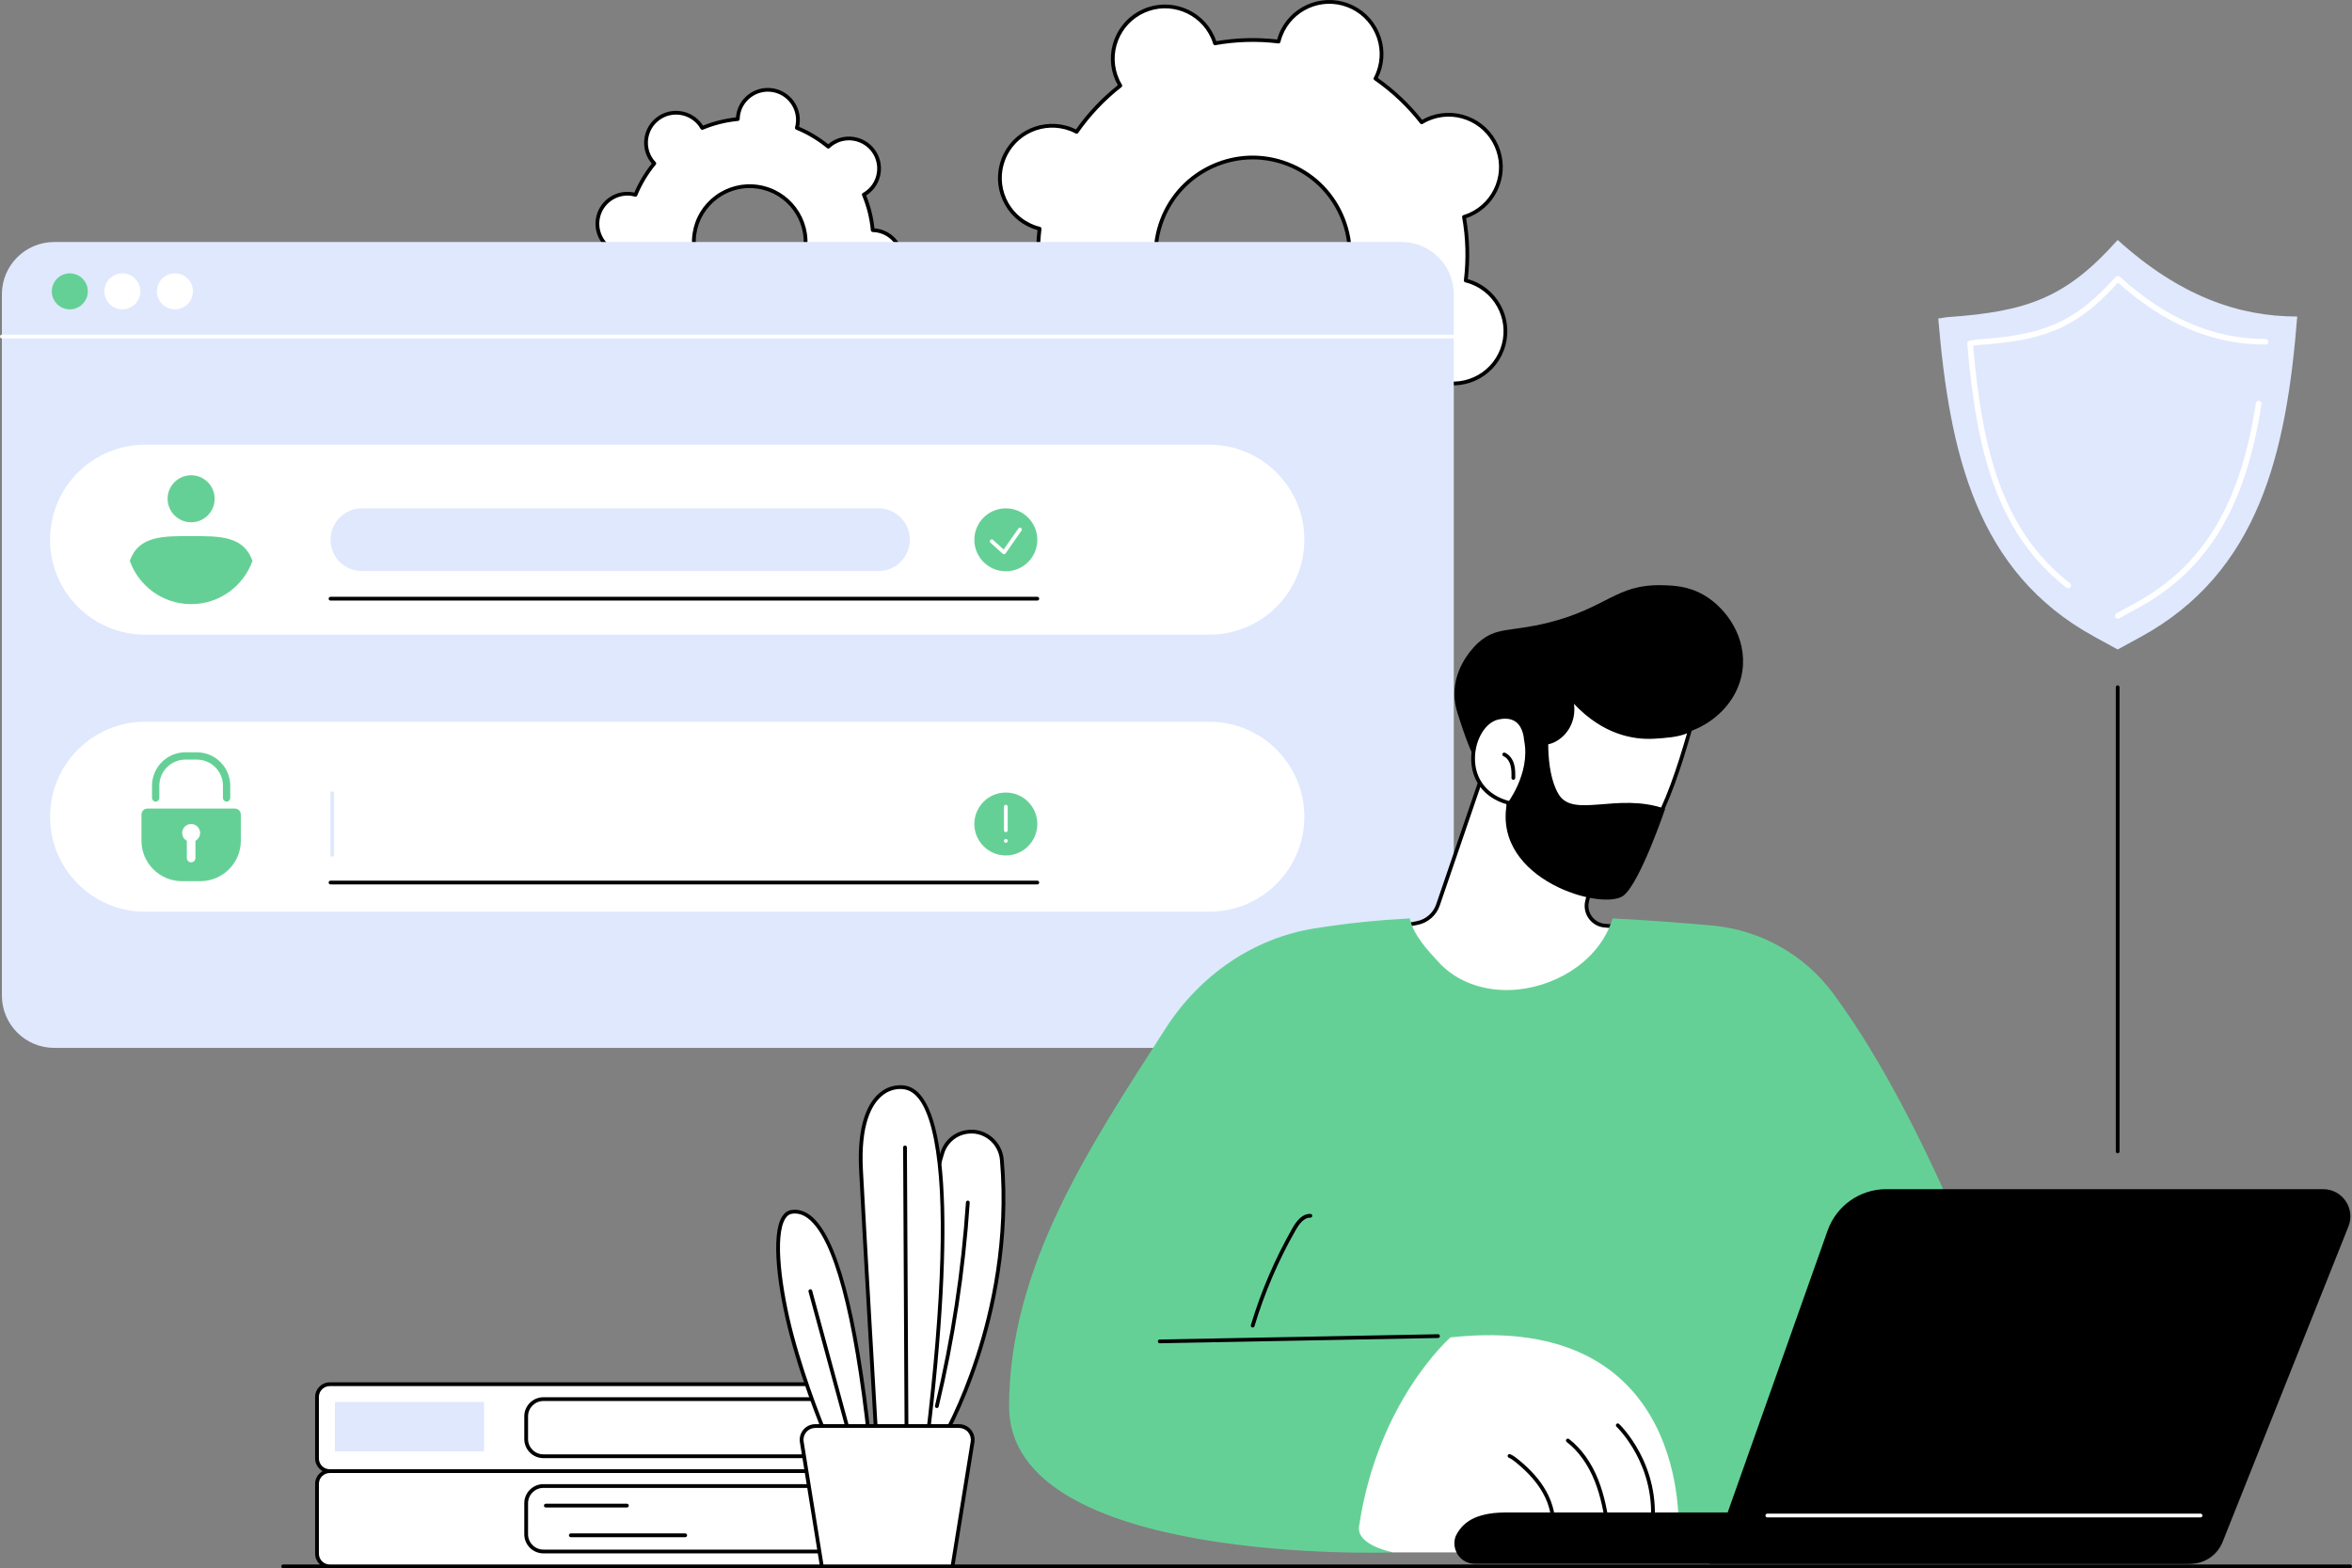 <?xml version="1.0" encoding="UTF-8"?>
<svg id="Layer_2" data-name="Layer 2" xmlns="http://www.w3.org/2000/svg" width="2743.97" height="1830" viewBox="0 0 2743.97 1830">
  <rect x="0" y="0" width="2743.97" height="1830" fill="#808080" stroke="none"/>
  <defs>
    <style>
      .cls-1 {
        fill: #65d096;
      }

      .cls-2 {
        fill: #fff;
      }

      .cls-3 {
        fill: #dfe8fd;
      }
    </style>
  </defs>
  <g id="Illustration">
    <g id="Create_new_password" data-name="Create new password">
      <g>
        <g>
          <path class="cls-2" d="m726.9,295.84c1.43.21,2.85.31,4.26.35,1.39,14.44,4.94,28.38,10.39,41.43-1.23.7-2.43,1.45-3.59,2.3-15.57,11.53-18.83,33.5-7.28,49.07,11.55,15.57,33.54,18.84,49.12,7.31,1.16-.86,2.23-1.79,3.25-2.76,10.91,9,23.23,16.44,36.66,21.98-.37,1.36-.69,2.74-.91,4.17-2.84,19.16,10.4,37.01,29.58,39.87s37.04-10.36,39.88-29.52c.21-1.43.31-2.84.34-4.25,14.45-1.38,28.4-4.91,41.46-10.34.7,1.22,1.45,2.43,2.31,3.59,11.55,15.57,33.54,18.84,49.12,7.31,15.57-11.53,18.83-33.5,7.28-49.07-.86-1.16-1.8-2.23-2.77-3.25,9-10.89,16.44-23.2,21.97-36.61,1.36.37,2.74.69,4.17.91,19.18,2.86,37.04-10.36,39.88-29.52,2.84-19.16-10.4-37.01-29.58-39.87-1.43-.21-2.85-.31-4.26-.35-1.39-14.44-4.94-28.38-10.39-41.43,1.23-.7,2.43-1.45,3.59-2.3,15.57-11.53,18.83-33.5,7.28-49.07s-33.54-18.84-49.12-7.31c-1.16.86-2.23,1.79-3.25,2.76-10.91-9-23.23-16.44-36.66-21.98.37-1.36.69-2.74.91-4.17,2.84-19.16-10.4-37.01-29.58-39.87-19.18-2.86-37.04,10.36-39.88,29.52-.21,1.43-.31,2.84-.34,4.25-14.45,1.38-28.4,4.91-41.46,10.34-.7-1.22-1.45-2.43-2.31-3.59-11.55-15.57-33.54-18.84-49.12-7.31-15.57,11.53-18.83,33.5-7.28,49.07.86,1.16,1.8,2.23,2.77,3.25-9,10.89-16.44,23.2-21.97,36.61-1.36-.37-2.74-.69-4.17-.91-19.18-2.86-37.04,10.36-39.88,29.52-2.84,19.16,10.4,37.01,29.58,39.87Zm157.34-77.89c35.62,5.3,60.22,38.45,54.94,74.04-5.28,35.58-38.44,60.13-74.06,54.83-35.62-5.3-60.22-38.45-54.94-74.04,5.28-35.58,38.44-60.13,74.06-54.83Z"/>
          <path d="m853.63,462.14c-1.85,0-3.72-.14-5.58-.41-20.35-3.03-34.45-22.04-31.44-42.37.12-.82.28-1.66.48-2.55-12.22-5.22-23.64-12.06-33.98-20.37-.68.59-1.35,1.13-2.02,1.63-16.53,12.23-39.94,8.75-52.2-7.77-5.94-8-8.41-17.84-6.94-27.69,1.46-9.85,6.68-18.53,14.68-24.46.67-.49,1.38-.97,2.15-1.46-4.95-12.3-8.18-25.2-9.63-38.39-.91-.06-1.76-.15-2.58-.28-20.35-3.03-34.46-22.04-31.44-42.37,1.46-9.85,6.68-18.54,14.68-24.46,8.01-5.93,17.84-8.38,27.7-6.91.82.12,1.66.28,2.55.49,5.22-12.2,12.05-23.6,20.36-33.93-.6-.69-1.14-1.36-1.63-2.02-5.94-8.01-8.41-17.84-6.94-27.7,1.46-9.85,6.68-18.53,14.68-24.45,16.52-12.23,39.94-8.75,52.2,7.77.49.66.98,1.37,1.46,2.14,12.31-4.93,25.22-8.15,38.43-9.59.06-.91.16-1.77.28-2.58,1.46-9.85,6.68-18.54,14.68-24.46,8.01-5.93,17.84-8.38,27.7-6.91,20.35,3.03,34.45,22.04,31.44,42.37-.12.82-.28,1.66-.48,2.55,12.22,5.22,23.64,12.06,33.98,20.37.68-.6,1.35-1.13,2.02-1.63,16.53-12.23,39.94-8.74,52.2,7.77,5.94,8,8.4,17.84,6.94,27.69-1.46,9.85-6.68,18.53-14.68,24.46-.66.49-1.37.97-2.14,1.46,4.95,12.3,8.18,25.19,9.63,38.39.91.06,1.76.15,2.58.28,20.35,3.03,34.45,22.04,31.44,42.37-1.46,9.85-6.68,18.54-14.68,24.46-8.01,5.93-17.84,8.39-27.7,6.91-.82-.12-1.66-.28-2.55-.49-5.22,12.2-12.05,23.6-20.36,33.93.6.69,1.13,1.35,1.63,2.02,5.94,8,8.41,17.84,6.94,27.69-1.46,9.85-6.68,18.53-14.68,24.46-16.53,12.24-39.94,8.75-52.2-7.77-.49-.66-.98-1.37-1.46-2.15-12.31,4.93-25.21,8.15-38.43,9.59-.06.91-.15,1.76-.28,2.58-1.46,9.85-6.68,18.54-14.68,24.46-6.49,4.81-14.19,7.33-22.12,7.33Zm-70.59-70.81c.5,0,.99.17,1.4.5,10.88,8.97,23.03,16.26,36.1,21.64,1.03.42,1.58,1.55,1.28,2.62-.39,1.43-.67,2.71-.85,3.91-2.66,17.93,9.78,34.69,27.73,37.36,8.7,1.3,17.37-.87,24.43-6.1,7.06-5.23,11.66-12.89,12.95-21.57.18-1.2.28-2.47.32-3.99.03-1.11.88-2.03,1.99-2.13,14.07-1.34,27.81-4.77,40.82-10.19,1.02-.43,2.21-.03,2.76.94.74,1.3,1.45,2.4,2.17,3.37,10.81,14.57,31.47,17.64,46.04,6.85,7.06-5.22,11.66-12.88,12.95-21.56,1.29-8.69-.88-17.36-6.12-24.42-.72-.97-1.55-1.94-2.6-3.05-.76-.81-.81-2.06-.1-2.92,8.98-10.87,16.25-23,21.63-36.04.42-1.03,1.56-1.57,2.62-1.28,1.44.4,2.72.67,3.91.85,8.7,1.3,17.37-.87,24.43-6.1,7.06-5.23,11.66-12.89,12.94-21.57,2.66-17.93-9.78-34.69-27.73-37.37-1.2-.18-2.47-.28-3.99-.32-1.11-.03-2.02-.88-2.13-1.99-1.35-14.06-4.8-27.78-10.23-40.79-.43-1.03-.02-2.22.95-2.77,1.29-.73,2.39-1.44,3.37-2.16,7.06-5.23,11.65-12.88,12.94-21.57,1.29-8.69-.88-17.36-6.12-24.42-10.81-14.57-31.47-17.65-46.04-6.86-.98.72-1.98,1.57-3.05,2.59-.81.77-2.06.8-2.92.1-10.88-8.98-23.03-16.26-36.1-21.64-1.03-.42-1.58-1.55-1.28-2.62.4-1.44.67-2.72.85-3.91,2.66-17.93-9.78-34.69-27.73-37.37-8.69-1.29-17.37.87-24.43,6.1-7.06,5.23-11.66,12.89-12.94,21.57-.18,1.2-.28,2.47-.32,3.99-.03,1.11-.88,2.03-1.99,2.13-14.07,1.34-27.8,4.77-40.82,10.19-1.02.43-2.21.02-2.76-.94-.74-1.29-1.44-2.39-2.17-3.36-10.81-14.57-31.47-17.65-46.04-6.86-7.06,5.22-11.65,12.88-12.94,21.56-1.29,8.69.88,17.36,6.12,24.42.72.97,1.57,1.96,2.6,3.05.77.81.81,2.06.1,2.92-8.98,10.86-16.25,22.99-21.63,36.04-.42,1.03-1.55,1.58-2.62,1.28-1.44-.4-2.72-.67-3.91-.85-8.69-1.29-17.37.87-24.43,6.1-7.06,5.23-11.66,12.89-12.95,21.57-2.66,17.93,9.78,34.69,27.73,37.37,1.2.18,2.47.28,3.99.32,1.11.03,2.02.88,2.13,1.99,1.35,14.05,4.79,27.77,10.23,40.79.43,1.03.02,2.22-.95,2.77-1.29.73-2.39,1.44-3.37,2.16-7.05,5.22-11.65,12.88-12.94,21.56-1.29,8.69.88,17.36,6.12,24.42,10.81,14.57,31.46,17.64,46.04,6.86.98-.73,1.98-1.57,3.05-2.59.42-.4.97-.6,1.52-.6Zm91.83-41.59c-3.35,0-6.71-.25-10.08-.75-36.77-5.47-62.24-39.81-56.79-76.54,2.64-17.79,12.06-33.49,26.52-44.19,14.46-10.71,32.23-15.14,50.04-12.49,36.77,5.47,62.24,39.81,56.79,76.54-2.64,17.79-12.06,33.49-26.52,44.19-11.72,8.68-25.63,13.24-39.96,13.24Zm-.38-130.31c-13.4,0-26.39,4.26-37.35,12.37-13.52,10-22.32,24.67-24.79,41.3-5.09,34.33,18.72,66.42,53.09,71.53,16.64,2.48,33.26-1.66,46.77-11.67,13.52-10,22.32-24.67,24.79-41.3,5.09-34.33-18.72-66.42-53.09-71.53-3.15-.47-6.3-.7-9.42-.7Z"/>
        </g>
        <g>
          <path class="cls-2" d="m1350.28,587.97c31.46,12.02,66.71-3.74,78.73-35.2.9-2.35,1.59-4.71,2.18-7.09,25.03,3.06,50.02,2.28,74.2-2.06.72,2.34,1.55,4.66,2.57,6.96,13.74,30.75,49.81,44.53,80.56,30.78,30.75-13.75,44.53-49.81,30.78-80.56-1.02-2.29-2.21-4.46-3.47-6.55,19.35-15.13,36.6-33.22,51.01-53.92,2.17,1.14,4.39,2.21,6.74,3.1,31.46,12.02,66.71-3.74,78.73-35.2,12.02-31.46-3.74-66.71-35.2-78.73-2.34-.9-4.71-1.59-7.09-2.18,3.06-25.03,2.28-50.02-2.05-74.19,2.34-.72,4.66-1.55,6.96-2.57,30.75-13.74,44.53-49.81,30.78-80.56-13.75-30.75-49.81-44.53-80.56-30.78-2.29,1.02-4.45,2.21-6.55,3.47-15.13-19.36-33.22-36.6-53.92-51.01,1.14-2.16,2.2-4.39,3.1-6.74,12.02-31.46-3.74-66.71-35.2-78.73-31.46-12.02-66.71,3.74-78.73,35.2-.9,2.35-1.59,4.71-2.18,7.09-25.03-3.06-50.02-2.28-74.2,2.06-.72-2.34-1.54-4.66-2.57-6.96-13.74-30.75-49.81-44.53-80.56-30.78-30.75,13.74-44.53,49.81-30.78,80.56,1.02,2.29,2.21,4.46,3.47,6.55-19.35,15.13-36.6,33.22-51.01,53.92-2.17-1.14-4.39-2.21-6.74-3.1-31.46-12.02-66.71,3.74-78.73,35.2-12.02,31.46,3.74,66.71,35.2,78.73,2.34.9,4.71,1.59,7.09,2.18-3.06,25.03-2.28,50.02,2.05,74.19-2.34.72-4.66,1.55-6.96,2.57-30.75,13.75-44.53,49.81-30.78,80.56,13.74,30.75,49.81,44.53,80.56,30.78,2.29-1.02,4.45-2.21,6.55-3.47,15.13,19.35,33.22,36.6,53.92,51.01-1.14,2.16-2.2,4.39-3.1,6.74-12.02,31.46,3.74,66.71,35.2,78.73Zm70.73-185.09c-58.42-22.32-87.69-87.78-65.36-146.21,22.32-58.42,87.78-87.69,146.21-65.36,58.42,22.32,87.69,87.78,65.36,146.21-22.32,58.42-87.78,87.69-146.21,65.36Z"/>
          <path d="m1371.97,594.19c-7.48,0-15.09-1.34-22.48-4.16-15.76-6.03-28.24-17.83-35.13-33.23-6.89-15.41-7.36-32.57-1.34-48.34.64-1.67,1.41-3.4,2.32-5.25-19.46-13.77-36.82-30.19-51.63-48.84-1.79,1.02-3.47,1.88-5.11,2.61-15.4,6.89-32.57,7.36-48.34,1.34-15.76-6.02-28.24-17.83-35.13-33.23-14.22-31.8.09-69.25,31.89-83.47,1.65-.74,3.41-1.42,5.35-2.07-4.02-23.47-4.68-47.34-1.97-71.04-2-.55-3.77-1.12-5.46-1.77-15.76-6.02-28.24-17.82-35.13-33.23-6.89-15.41-7.36-32.57-1.34-48.34,12.44-32.55,49.03-48.9,81.57-36.47,1.67.64,3.4,1.41,5.25,2.32,13.77-19.47,30.19-36.82,48.84-51.63-1.02-1.79-1.88-3.48-2.61-5.11-6.89-15.41-7.36-32.57-1.34-48.34,6.02-15.76,17.83-28.24,33.23-35.13,31.8-14.21,69.25.09,83.47,31.9.73,1.63,1.41,3.4,2.07,5.35,23.47-4.02,47.35-4.68,71.04-1.97.55-1.99,1.13-3.79,1.77-5.46,12.44-32.54,49.03-48.89,81.57-36.47,15.76,6.02,28.24,17.83,35.13,33.23,6.89,15.41,7.36,32.57,1.34,48.34-.64,1.67-1.4,3.4-2.32,5.25,19.47,13.78,36.83,30.2,51.63,48.84,1.79-1.02,3.47-1.88,5.11-2.61,15.41-6.88,32.58-7.36,48.34-1.34,15.76,6.03,28.24,17.83,35.13,33.24s7.36,32.57,1.34,48.34c-6.02,15.76-17.83,28.24-33.23,35.13-1.63.73-3.4,1.41-5.35,2.07,4.02,23.47,4.68,47.35,1.97,71.04,1.98.54,3.78,1.13,5.46,1.77,32.54,12.44,48.9,49.03,36.47,81.58-6.02,15.76-17.83,28.24-33.23,35.13-15.41,6.89-32.57,7.37-48.34,1.34-1.67-.64-3.4-1.4-5.25-2.32-13.78,19.47-30.19,36.82-48.84,51.63,1.02,1.79,1.88,3.47,2.61,5.11,6.89,15.41,7.36,32.57,1.34,48.34-6.02,15.76-17.83,28.24-33.23,35.13-15.41,6.89-32.57,7.36-48.34,1.34-15.76-6.02-28.24-17.83-35.13-33.23-.73-1.64-1.41-3.41-2.07-5.35-23.47,4.02-47.35,4.69-71.04,1.97-.55,1.99-1.13,3.79-1.77,5.46-9.61,25.15-33.65,40.63-59.09,40.63Zm-107.71-144.9c.66,0,1.31.29,1.74.85,15.19,19.44,33.17,36.45,53.44,50.56.91.63,1.21,1.85.69,2.83-1.24,2.35-2.22,4.48-2.99,6.5-5.6,14.66-5.16,30.64,1.25,44.97,6.41,14.33,18.01,25.31,32.68,30.92,30.27,11.58,64.32-3.65,75.89-33.93.78-2.04,1.45-4.21,2.1-6.83.27-1.08,1.31-1.81,2.4-1.65,24.52,3,49.27,2.32,73.54-2.04,1.09-.2,2.17.46,2.49,1.52.78,2.53,1.59,4.73,2.47,6.71,6.41,14.33,18.01,25.31,32.68,30.91,14.67,5.6,30.64,5.16,44.97-1.25,14.33-6.41,25.31-18.01,30.92-32.68,5.6-14.67,5.16-30.64-1.25-44.97-.88-1.98-1.98-4.05-3.34-6.32-.57-.95-.35-2.18.53-2.87,19.43-15.18,36.44-33.16,50.56-53.44.64-.92,1.85-1.21,2.84-.69,2.35,1.24,4.48,2.22,6.49,2.99,14.67,5.61,30.64,5.17,44.97-1.25,14.33-6.41,25.31-18.01,30.92-32.68,11.57-30.28-3.65-64.32-33.93-75.89-2.02-.77-4.26-1.46-6.83-2.1-1.08-.27-1.79-1.3-1.65-2.4,3-24.53,2.32-49.27-2.04-73.54-.2-1.09.45-2.17,1.52-2.49,2.54-.79,4.74-1.6,6.71-2.48,14.33-6.41,25.31-18.01,30.92-32.68,5.6-14.67,5.16-30.64-1.25-44.97-6.41-14.33-18.01-25.31-32.68-30.92-14.67-5.61-30.64-5.17-44.97,1.25-1.98.89-4.04,1.98-6.32,3.35-.95.57-2.18.35-2.87-.53-15.18-19.43-33.16-36.44-53.44-50.56-.91-.63-1.21-1.85-.69-2.83,1.26-2.39,2.21-4.45,2.99-6.49,5.6-14.66,5.16-30.63-1.25-44.97-6.41-14.33-18.01-25.31-32.68-30.91-30.28-11.58-64.32,3.65-75.89,33.92-.78,2.04-1.45,4.21-2.1,6.83-.27,1.08-1.3,1.8-2.4,1.65-24.52-3-49.26-2.31-73.54,2.04-1.09.2-2.16-.46-2.49-1.52-.78-2.54-1.59-4.74-2.48-6.71-13.23-29.59-48.06-42.9-77.65-29.67-14.33,6.41-25.31,18.01-30.92,32.68-5.6,14.67-5.16,30.64,1.25,44.97.88,1.97,1.98,4.04,3.34,6.32.57.95.35,2.18-.53,2.87-19.43,15.19-36.44,33.17-50.56,53.44-.64.91-1.85,1.21-2.83.69-2.39-1.26-4.45-2.21-6.5-2.99-30.27-11.57-64.32,3.65-75.89,33.93-5.6,14.66-5.16,30.63,1.25,44.97,6.41,14.33,18.01,25.31,32.68,30.91,2.04.78,4.21,1.45,6.84,2.11,1.08.27,1.79,1.3,1.65,2.4-3,24.52-2.32,49.27,2.04,73.54.2,1.1-.46,2.17-1.52,2.49-2.52.78-4.72,1.59-6.71,2.48-29.59,13.23-42.9,48.06-29.67,77.65,6.41,14.33,18.01,25.31,32.68,30.92,14.67,5.6,30.64,5.16,44.97-1.25,1.98-.88,4.04-1.98,6.32-3.34.35-.21.75-.32,1.13-.32Zm197.21-36.69c-13.92,0-27.86-2.55-41.25-7.67-59.46-22.72-89.36-89.59-66.63-149.05,11.01-28.8,32.57-51.6,60.72-64.18,28.15-12.59,59.52-13.45,88.33-2.45,28.81,11.01,51.6,32.57,64.19,60.73,12.59,28.15,13.45,59.52,2.45,88.33-11.01,28.8-32.57,51.6-60.72,64.18-15.06,6.74-31.05,10.12-47.07,10.12Zm-.09-226.61c-15.41,0-30.79,3.25-45.28,9.73-27.08,12.11-47.82,34.03-58.41,61.74-21.86,57.2,6.9,121.51,64.09,143.36,27.71,10.59,57.88,9.75,84.96-2.35,27.08-12.11,47.82-34.03,58.41-61.74,10.59-27.71,9.75-57.88-2.35-84.96-12.11-27.08-34.03-47.82-61.74-58.41-12.88-4.92-26.29-7.38-39.68-7.38Z"/>
        </g>
      </g>
      <g>
        <g>
          <path class="cls-3" d="m1696.08,392.74v768.97c0,33.71-27.34,61.04-61.04,61.04H63.25c-33.71,0-61.04-27.34-61.04-61.04V392.74h1693.87Z"/>
          <g>
            <path class="cls-3" d="m1696.08,343.43v49.31H2.2v-49.31c0-33.71,27.34-61.04,61.04-61.04h1571.78c33.71,0,61.04,27.34,61.04,61.04Z"/>
            <g>
              <circle class="cls-1" cx="81.44" cy="339.95" r="21.01" transform="translate(-267.17 365.89) rotate(-80.78)"/>
              <circle class="cls-2" cx="142.76" cy="339.95" r="21.01" transform="translate(-215.67 426.41) rotate(-80.78)"/>
              <circle class="cls-2" cx="204.08" cy="339.95" r="21.01" transform="translate(-164.18 486.94) rotate(-80.78)"/>
            </g>
            <path class="cls-2" d="m1696.07,394.94H2.2c-1.22,0-2.2-.99-2.2-2.2s.99-2.2,2.2-2.2h1693.87c1.22,0,2.2.98,2.2,2.2s-.99,2.2-2.2,2.2Z"/>
          </g>
        </g>
        <g>
          <path class="cls-2" d="m1521.71,629.75c0,61.21-49.62,110.83-110.83,110.83H169.23c-61.21,0-110.83-49.62-110.83-110.83s49.62-110.83,110.83-110.83h1241.66c61.21,0,110.83,49.62,110.83,110.83Z"/>
          <g>
            <ellipse class="cls-1" cx="222.99" cy="581.99" rx="27.44" ry="27.44"/>
            <path class="cls-1" d="m222.99,625.57c-33.02,0-61.1-.54-71.56,28.89,10.46,29.42,38.54,50.5,71.56,50.5,33.02,0,61.1-21.07,71.56-50.5-10.46-29.42-38.54-28.89-71.56-28.89Z"/>
          </g>
          <g>
            <path class="cls-3" d="m422.17,593.19h602.69c20.19,0,36.56,16.37,36.56,36.56s-16.37,36.56-36.56,36.56H422.17c-20.19,0-36.56-16.37-36.56-36.56s16.37-36.56,36.56-36.56Z"/>
            <path d="m1210.18,700.8H385.61c-1.22,0-2.2-.98-2.2-2.2s.99-2.2,2.2-2.2h824.58c1.22,0,2.2.98,2.2,2.2s-.99,2.2-2.2,2.2Z"/>
            <g>
              <ellipse class="cls-1" cx="1173.46" cy="629.91" rx="36.73" ry="36.72"/>
              <path class="cls-2" d="m1171.31,646.74c-.54,0-1.07-.2-1.48-.57l-14.33-12.95c-.9-.82-.97-2.21-.16-3.11.81-.9,2.21-.97,3.11-.16l12.48,11.28,17.19-24.57c.7-1,2.07-1.24,3.07-.54,1,.7,1.24,2.07.54,3.07l-18.62,26.61c-.36.52-.93.85-1.56.93-.08,0-.16.01-.25.01Z"/>
            </g>
          </g>
        </g>
        <g>
          <path class="cls-2" d="m1521.71,953.03c0,61.21-49.62,110.83-110.83,110.83H169.23c-61.21,0-110.83-49.62-110.83-110.83s49.62-110.83,110.83-110.83h1241.66c61.21,0,110.83,49.62,110.83,110.83Z"/>
          <g>
            <path class="cls-1" d="m274.02,943.51h-102.04c-3.84,0-6.94,3.1-6.94,6.93v30.56c0,26.09,21.2,47.24,47.35,47.24h21.23c26.15,0,47.35-21.15,47.35-47.24v-30.56c0-3.83-3.11-6.93-6.94-6.93Z"/>
            <path class="cls-1" d="m264.37,935.42c-2.35,0-4.26-1.9-4.26-4.25v-14.35c0-16.81-13.71-30.48-30.56-30.48h-13.11c-16.85,0-30.56,13.67-30.56,30.48v14.35c0,2.35-1.91,4.25-4.26,4.25s-4.26-1.9-4.26-4.25v-14.35c0-21.49,17.53-38.98,39.08-38.98h13.11c21.55,0,39.08,17.49,39.08,38.98v14.35c0,2.35-1.91,4.25-4.26,4.25Z"/>
            <path class="cls-2" d="m233.45,971.95c0-5.76-4.68-10.43-10.46-10.43s-10.46,4.67-10.46,10.43c0,3.95,2.2,7.38,5.44,9.16v20.11c0,2.76,2.25,5,5.02,5s5.02-2.24,5.02-5v-20.11c3.24-1.77,5.44-5.21,5.44-9.16Z"/>
          </g>
          <g>
            <path class="cls-3" d="m387.58,999.75c-1.22,0-2.2-.99-2.2-2.2v-72.07c0-1.22.99-2.2,2.2-2.2s2.2.98,2.2,2.2v72.07c0,1.22-.99,2.2-2.2,2.2Z"/>
            <path d="m1210.18,1032.03H385.61c-1.22,0-2.2-.99-2.2-2.2s.99-2.2,2.2-2.2h824.58c1.22,0,2.2.99,2.2,2.2s-.99,2.2-2.2,2.2Z"/>
            <g>
              <ellipse class="cls-1" cx="1173.46" cy="961.51" rx="36.73" ry="36.72"/>
              <g>
                <path class="cls-2" d="m1173.46,971c-1.22,0-2.2-.98-2.2-2.2v-27.5c0-1.22.99-2.2,2.2-2.2s2.2.99,2.2,2.2v27.5c0,1.22-.99,2.2-2.2,2.2Z"/>
                <path class="cls-2" d="m1173.46,983.41c-.59,0-1.15-.22-1.56-.64-.42-.42-.64-.97-.64-1.57,0-.29.07-.57.18-.84.11-.26.26-.51.46-.7.2-.22.44-.37.73-.49.53-.22,1.15-.22,1.67,0,.26.11.51.26.73.49.4.4.64.97.64,1.54s-.22,1.15-.64,1.57c-.42.42-.99.64-1.56.64Z"/>
              </g>
            </g>
          </g>
        </g>
      </g>
      <g>
        <g>
          <g>
            <path class="cls-2" d="m1735.6,886.58l-58,169.43c-3.71,10.83-12.92,18.85-24.17,21.04l-25.82,5.02s67.15,145.63,180.31,121.24c113.16-24.4,88.27-121.24,88.27-121.24l-23.94-1.93c-14.33-1.16-24.16-14.95-20.56-28.86l26.91-104.12s-109.65-88.3-142.99-60.57Z"/>
            <path d="m1782.87,1208.21c-38.26,0-75.56-18.65-109.15-54.88-30.81-33.23-47.93-69.98-48.1-70.34-.28-.62-.27-1.32.04-1.93.31-.6.88-1.03,1.54-1.16l25.82-5.02c10.44-2.03,19.06-9.54,22.5-19.59l58-169.43c.13-.38.36-.72.68-.98,34.33-28.56,141.24,56.9,145.78,60.55.67.54.97,1.43.75,2.27l-26.91,104.13c-1.55,6-.38,12.33,3.21,17.37,3.6,5.05,9.21,8.24,15.39,8.74l23.94,1.93c.94.08,1.72.74,1.96,1.65.42,1.62,9.97,40.16-11.71,75.24-15.06,24.37-41.38,40.75-78.23,48.7-8.53,1.84-17.05,2.75-25.51,2.75Zm-152.02-124.53c4.4,8.81,20.45,39.02,46.17,66.74,40.46,43.6,84.35,60.66,130.43,50.73,35.62-7.68,60.98-23.38,75.39-46.67,18.36-29.67,13.05-62.93,11.55-70.36l-22.32-1.8c-7.49-.6-14.27-4.46-18.63-10.57-4.35-6.11-5.77-13.77-3.89-21.03l26.55-102.74c-11.49-9.05-108.24-83.77-138.62-60.09l-57.8,168.83c-3.95,11.54-13.85,20.16-25.83,22.48l-23.01,4.47Z"/>
          </g>
          <g>
            <path d="m2032.71,783.08c-7.22,49.35-58.06,78.16-91.82,74.7-1.19-.12-2.39-.28-3.55-.43-1.48,2.04-3.11,4.03-4.96,5.9-21.78,22.27-61.35,22.69-89.7,9.49-11.77,6.03-27.38,14.69-44.87,26.46-55.84,37.58-74.19,5.05-94.93-59.51-2.76-8.6-7.15-19.88-5.9-35.53,2.48-31.07,24.97-51.77,27.79-54.29,21.15-18.91,37.19-12.16,81.81-23.35,67.83-17.01,78.87-44.7,131.54-43.64,13.94.28,31.41.84,49.66,11.45,26.55,15.43,50.64,49.76,44.93,88.74Z"/>
            <g>
              <path class="cls-2" d="m1759.72,936.76s4.5,70.51,77.81,84.16c73.31,13.65,106.73-73.74,134.19-169.5-10.11,6.35-28.05,7.57-42.15,8.37-57.43,3.24-92.24-40.61-97.56-46.54,6.63,18.84-.47,38.62-15.28,48.42-8.17,5.41-18.04,7.88-36.54,1.58,0,0-.69-33.34-32.94-25.73-32.25,7.61-48.34,82.86,12.47,99.23Z"/>
              <path d="m1852.15,1024.51c-4.82,0-9.82-.46-15.02-1.43-67.98-12.65-78.19-73.96-79.45-84.61-26.31-7.66-41.72-27.87-41.3-54.34.37-23.4,13.7-44.82,30.36-48.75,10.15-2.4,18.45-1.17,24.66,3.64,8.69,6.73,10.51,18.38,10.89,22.61,17.96,5.81,26.59,2.59,33.22-1.8,14.59-9.65,20.52-28.51,14.42-45.85-.35-.99.05-2.09.95-2.63.9-.54,2.06-.36,2.76.42.28.31.64.72,1.07,1.22,34.15,39.34,70.34,45.96,94.73,44.59,12.39-.7,31.11-1.76,41.11-8.04.77-.48,1.76-.44,2.49.1.73.55,1.05,1.49.79,2.37-24.13,84.14-55.36,172.48-121.68,172.49Zm-95.98-185.91c-2.6,0-5.41.36-8.43,1.07-14.79,3.49-26.63,23.05-26.97,44.53-.39,24.81,14.38,43.67,39.51,50.43.91.25,1.56,1.05,1.63,1.99.18,2.81,5.3,68.98,76.02,82.14,4.83.9,9.49,1.33,13.98,1.33,62.27,0,92.8-83.32,116.28-164.37-10.17,4.32-24.51,5.49-38.5,6.28-24.2,1.39-59.57-4.8-93.45-40.74,2.41,16.58-4.46,33.1-18.3,42.26-7.37,4.88-17.7,8.91-38.47,1.83-.87-.3-1.47-1.11-1.49-2.03,0-.14-.43-13.96-9.3-20.81-3.35-2.59-7.54-3.89-12.51-3.89Z"/>
            </g>
            <path d="m1765.56,909.92h-.04c-1.22-.02-2.19-1.02-2.17-2.24.08-4.97.16-10.12-1.19-14.85-1.42-5-4.39-8.81-8.13-10.45-1.11-.49-1.62-1.79-1.13-2.9.49-1.11,1.79-1.62,2.9-1.13,4.94,2.17,8.8,7.01,10.59,13.27,1.53,5.36,1.44,10.83,1.36,16.13-.02,1.2-1,2.17-2.2,2.17Z"/>
            <path d="m1807.37,844.08s-6.32,53.01,10.73,82.3c17.05,29.29,68.75-2.22,124.54,17.45,0,0-29.48,86.78-48.71,101.29-24.28,18.32-151.49-18.18-136.1-106.69,0,0,27.63-35.31,20.47-73.5l29.08-20.85Z"/>
          </g>
        </g>
        <g>
          <path class="cls-1" d="m2138.53,1159.09c-33.48-45.18-84.64-73.9-140.66-79.06-31.91-2.94-71.91-6.06-116.53-8.34-2.46,8.03-5.89,15.79-10.35,23.12-12.93,21.27-33.19,37.63-55.76,47.8-22.58,10.17-47.86,14.77-72.54,11.79-24.17-2.92-47.16-13.2-63.86-31.18-13.61-14.66-29.95-32.37-34.13-51.58-40.48,2.29-72.38,5.64-110.38,11.59-72.52,11.35-134.96,55.23-174.57,116.97-86.41,134.71-182.49,276.92-182.49,440.97,0,186.52,448.14,170.32,448.14,170.32l41.38-28.26,395.54,28.26,279.39-237.17s-86.96-258.4-203.18-415.23Z"/>
          <g>
            <path class="cls-2" d="m1585.56,1781.16c-3.3,22.26,39.84,30.32,39.84,30.32h133.68l199.08-25.57s15.54-256.28-265.91-225.32c0,0-84.93,73.82-106.69,220.56Z"/>
            <path d="m1811.54,1789.12c-.11,0-.21,0-.32-.02-1.2-.17-2.04-1.29-1.86-2.5,2.08-14.27-1.27-30.14-9.44-44.67-6.85-12.19-16.99-23.69-30.99-35.15-2.66-2.18-5.52-4.42-8.74-5.82-1.11-.49-1.62-1.78-1.14-2.9.49-1.12,1.79-1.63,2.9-1.14,3.72,1.63,6.87,4.08,9.76,6.45,14.43,11.81,24.91,23.71,32.04,36.4,8.64,15.38,12.18,32.24,9.96,47.47-.16,1.09-1.1,1.88-2.18,1.88Z"/>
            <path d="m1875.88,1785.43c-1.08,0-2.02-.79-2.18-1.89-2.41-17-5.88-36.89-13.31-55.49-7.68-19.23-18.95-34.92-32.6-45.39-.96-.74-1.15-2.12-.41-3.09.74-.97,2.12-1.15,3.09-.41,14.28,10.95,26.03,27.29,34.01,47.25,7.6,19.03,11.13,39.25,13.58,56.5.17,1.2-.67,2.32-1.87,2.49-.11.02-.21.02-.31.02Z"/>
            <path d="m1927.43,1785.43c-.09,0-.18,0-.26-.01-1.21-.14-2.07-1.24-1.93-2.45,8.66-72.5-38.88-117.75-39.37-118.2-.89-.83-.94-2.22-.11-3.11.83-.89,2.22-.94,3.11-.11.5.46,49.68,47.15,40.74,121.94-.13,1.12-1.08,1.94-2.18,1.94Z"/>
          </g>
          <g>
            <path d="m2550.66,1824.79h-829.47c-4.91,0-9.83-1.26-13.88-4.04-9.49-6.52-12.78-18.18-9.03-28.2,9.78-20.49,30-27.71,59.89-27.71h846.91l-10.99,29.85c-6.78,18.1-24.09,30.1-43.44,30.1Z"/>
            <path d="m2555.36,1824.79c16.59,0,31.5-10.1,37.64-25.5l146.84-368.21c3.9-9.77,2.69-20.84-3.21-29.54-5.91-8.71-15.75-13.92-26.28-13.92h-509.79c-30.72,0-58.11,19.34-68.36,48.27l-137.84,388.89h560.99Z"/>
            <path class="cls-2" d="m2567.29,1770.65h-505.42c-1.22,0-2.2-.98-2.2-2.2s.99-2.2,2.2-2.2h505.42c1.22,0,2.2.98,2.2,2.2s-.99,2.2-2.2,2.2Z"/>
          </g>
          <path d="m1353,1567.45c-1.2,0-2.18-.96-2.2-2.16-.02-1.22.94-2.22,2.16-2.24l324.67-6.16c1.21-.08,2.22.95,2.24,2.16.02,1.22-.94,2.22-2.16,2.24l-324.67,6.15h-.04Z"/>
          <path d="m1461.42,1549.05c-.21,0-.42-.03-.64-.09-1.16-.35-1.82-1.58-1.47-2.74,11.82-39.32,28.13-77.35,48.46-113.03,4.18-7.34,10.93-17.02,21.05-16.72,1.22.04,2.17,1.06,2.13,2.27-.04,1.22-1.05,2.22-2.27,2.13-7.78-.17-13.46,8.15-17.07,14.5-20.17,35.39-36.35,73.11-48.07,112.12-.29.95-1.16,1.57-2.11,1.57Z"/>
        </g>
      </g>
      <g>
        <path d="m2741.77,1830H330.33c-1.22,0-2.2-.99-2.2-2.2s.99-2.2,2.2-2.2h2411.44c1.22,0,2.2.99,2.2,2.2s-.99,2.2-2.2,2.2Z"/>
        <g>
          <g>
            <g>
              <path class="cls-2" d="m384.69,1716.65h613.3v111.15H384.69c-8.2,0-14.85-6.66-14.85-14.85v-81.44c0-8.2,6.66-14.85,14.85-14.85Z"/>
              <path d="m997.99,1830H384.69c-9.4,0-17.05-7.65-17.05-17.05v-81.44c0-9.4,7.65-17.06,17.05-17.06h613.3c1.22,0,2.2.98,2.2,2.2v111.15c0,1.22-.99,2.2-2.2,2.2Zm-613.3-111.15c-6.98,0-12.65,5.68-12.65,12.65v81.44c0,6.97,5.67,12.65,12.65,12.65h611.1v-106.74H384.69Z"/>
            </g>
            <path d="m997.99,1812.61h-364.05c-12.29,0-22.28-9.99-22.28-22.28v-36.22c0-12.29,10-22.28,22.28-22.28h364.05c1.22,0,2.2.99,2.2,2.2s-.99,2.2-2.2,2.2h-364.05c-9.86,0-17.88,8.02-17.88,17.88v36.22c0,9.86,8.02,17.88,17.88,17.88h364.05c1.22,0,2.2.99,2.2,2.2s-.99,2.2-2.2,2.2Z"/>
            <path d="m731.37,1759.08h-94.57c-1.22,0-2.2-.99-2.2-2.2s.99-2.2,2.2-2.2h94.57c1.22,0,2.2.98,2.2,2.2s-.99,2.2-2.2,2.2Z"/>
            <path d="m799.4,1793.72h-133.45c-1.22,0-2.2-.98-2.2-2.2s.99-2.2,2.2-2.2h133.45c1.22,0,2.2.98,2.2,2.2s-.99,2.2-2.2,2.2Z"/>
          </g>
          <g>
            <g>
              <path class="cls-2" d="m384.69,1615.24h613.3v101.41H384.69c-8.2,0-14.85-6.66-14.85-14.85v-71.71c0-8.2,6.66-14.85,14.85-14.85Z"/>
              <path d="m997.99,1718.85H384.69c-9.4,0-17.05-7.65-17.05-17.05v-71.7c0-9.4,7.65-17.06,17.05-17.06h613.3c1.22,0,2.2.99,2.2,2.2v101.41c0,1.22-.99,2.2-2.2,2.2Zm-613.3-101.41c-6.98,0-12.65,5.68-12.65,12.65v71.7c0,6.97,5.67,12.65,12.65,12.65h611.1v-97.01H384.69Z"/>
            </g>
            <path d="m997.99,1701.47h-364.05c-12.29,0-22.28-10-22.28-22.28v-26.48c0-12.29,10-22.28,22.28-22.28h364.05c1.22,0,2.2.98,2.2,2.2s-.99,2.2-2.2,2.2h-364.05c-9.86,0-17.88,8.02-17.88,17.88v26.48c0,9.86,8.02,17.88,17.88,17.88h364.05c1.22,0,2.2.99,2.2,2.2s-.99,2.2-2.2,2.2Z"/>
            <rect class="cls-3" x="390.75" y="1635.95" width="173.93" height="57.7"/>
          </g>
        </g>
        <g>
          <g>
            <g>
              <g>
                <path class="cls-2" d="m1097.33,1682.42c2.26-1.3,87.31-147.53,71.48-328.99-1.7-19.54-18.69-34.48-38.24-32.85-.31.03-.61.05-.92.08-14.12,1.36-26.03,11.11-30.24,24.65-10.73,34.48-29.61,124.38-33.91,337.12h31.84Z"/>
                <path d="m1097.33,1684.62h-31.84c-.59,0-1.16-.24-1.57-.66-.41-.42-.64-1-.63-1.59,4.3-212.6,23.15-302.85,34.01-337.72,4.5-14.46,17.12-24.74,32.14-26.19l.96-.09c20.54-1.73,38.77,13.93,40.6,34.86,8.25,94.57-11.25,178.87-29.06,232.94-19.37,58.82-41.27,96.86-43.51,98.15-.33.19-.71.29-1.1.29Zm-29.59-4.4h28.51c3.6-5.41,23.83-40.99,42.3-97.86,17.27-53.14,36.15-135.96,28.06-228.74-1.62-18.52-17.71-32.43-35.86-30.85l-.89.08c-13.25,1.28-24.38,10.35-28.36,23.11-10.75,34.53-29.39,123.82-33.76,334.26Z"/>
              </g>
              <path d="m1092.97,1643.05c-.17,0-.34-.02-.52-.06-1.18-.28-1.91-1.47-1.63-2.66,18.66-77.7,30.81-157.54,36.1-237.29.08-1.22,1.1-2.12,2.34-2.05,1.21.08,2.13,1.13,2.05,2.34-5.31,79.99-17.49,160.08-36.21,238.02-.24,1.01-1.14,1.69-2.14,1.69Z"/>
            </g>
            <g>
              <path class="cls-2" d="m1081.56,1682.42h-58.92s-13.6-230.78-18.13-317.08c-4.53-86.3,32.09-100.1,51.75-96.24,13.73,2.7,72.86,20.83,25.3,413.32Z"/>
              <path d="m1081.56,1684.62h-58.92c-1.17,0-2.13-.91-2.2-2.07-.14-2.31-13.65-231.78-18.13-317.09-2.88-54.9,11-79,23.16-89.55,12.8-11.11,26.1-9.97,31.22-8.97,48.78,9.57,58.39,157.22,27.06,415.75-.13,1.11-1.07,1.94-2.19,1.94Zm-56.84-4.4h54.89c19.91-164.99,23.32-282.81,10.13-350.21-7.03-35.95-18.44-55.71-33.9-58.75-4.49-.88-16.15-1.87-27.48,7.97-11.42,9.91-24.44,32.87-21.65,85.99,4.25,80.96,16.64,291.74,18.01,314.99Z"/>
            </g>
            <g>
              <g>
                <path class="cls-2" d="m1014.48,1682.42h-47.81s-25.5-58.26-43.01-124.08c-17.51-65.82-24.65-140.61,0-144.23,24.65-3.63,64.62,25.97,90.82,268.31Z"/>
                <path d="m1014.48,1684.62h-47.81c-.88,0-1.67-.52-2.02-1.32-.26-.58-25.77-59.17-43.12-124.4-14.44-54.28-22.77-118.52-8.84-139.67,2.78-4.22,6.36-6.67,10.65-7.3,7.72-1.14,15.18,1.03,22.18,6.44,30.87,23.88,54.81,112.64,71.15,263.81.07.62-.13,1.24-.55,1.71s-1.01.73-1.64.73Zm-46.36-4.4h43.91c-16.2-148.44-39.48-235.36-69.2-258.36-6.1-4.72-12.26-6.54-18.84-5.57-3.04.45-5.53,2.2-7.61,5.37-13.11,19.9-4.3,84.51,9.42,136.12,15.82,59.5,38.47,113.42,42.33,122.44Z"/>
              </g>
              <path d="m991.36,1678.15c-.97,0-1.86-.65-2.12-1.63l-45.98-169.33c-.32-1.17.37-2.38,1.55-2.7,1.19-.33,2.38.38,2.7,1.55l45.98,169.33c.32,1.17-.37,2.38-1.55,2.7-.19.05-.39.08-.58.08Z"/>
            </g>
            <path d="m1057.62,1680.08c-1.21,0-2.2-.98-2.2-2.19l-1.78-339.01c0-1.22.97-2.21,2.19-2.21h.01c1.21,0,2.2.98,2.2,2.19l1.78,339.01c0,1.22-.97,2.21-2.19,2.21h-.01Z"/>
          </g>
          <g>
            <path class="cls-2" d="m951.17,1664.03h167.68c9.84,0,17.34,8.81,15.77,18.52l-23.4,145.25h-152.43l-23.4-145.25c-1.56-9.71,5.94-18.52,15.77-18.52Z"/>
            <path d="m1111.22,1830h-152.43c-1.08,0-2-.78-2.17-1.85l-23.4-145.25c-.85-5.27.65-10.62,4.11-14.68,3.46-4.06,8.5-6.39,13.84-6.39h167.68c5.34,0,10.38,2.33,13.84,6.39,3.46,4.06,4.96,9.41,4.11,14.68l-23.4,145.25c-.17,1.07-1.09,1.85-2.17,1.85Zm-150.55-4.4h148.68l23.1-143.4c.64-3.99-.49-8.04-3.11-11.12-2.62-3.08-6.44-4.84-10.49-4.84h-167.68c-4.04,0-7.86,1.77-10.49,4.84-2.62,3.08-3.76,7.13-3.11,11.12l23.1,143.4Z"/>
          </g>
        </g>
      </g>
      <g>
        <g>
          <path class="cls-3" d="m2470.59,757.86l-27.45-15.03c-137.82-75.47-168.68-214.81-181.85-371.13l10.2-1.59c93.04-6.49,138.59-22.08,199.1-90.12,72.22,65.44,141.19,89.33,208.81,89.33l.67.14c-12.49,157.56-43.9,298.19-182.92,373.93l-26.56,14.47Z"/>
          <path class="cls-2" d="m2412.96,686.53c-.71,0-1.42-.23-2.03-.69-81.54-63.41-105.26-159.73-115.81-284.85-.15-1.73,1.07-3.27,2.78-3.54l8.39-1.31c.09-.01.19-.02.28-.03,72.67-5.07,111.19-16.35,161.65-73.08.59-.66,1.41-1.06,2.29-1.1.88-.04,1.74.26,2.4.85,53.97,48.9,109.47,72.67,169.67,72.67.22,0,.45.02.67.07l.55.11c1.79.37,2.93,2.12,2.56,3.9-.37,1.79-2.11,2.94-3.9,2.57l-.22-.05c-60.86-.09-116.93-23.7-171.29-72.17-50.88,56.29-90.35,67.67-163.77,72.8l-5.21.81c10.52,121.89,34.04,215.7,113.02,277.12,1.44,1.12,1.7,3.2.58,4.64-.65.84-1.63,1.28-2.61,1.28Z"/>
          <path class="cls-2" d="m2470.7,721.89c-1.17,0-2.3-.62-2.9-1.72-.87-1.6-.28-3.61,1.32-4.48l21.87-11.91c79.34-43.22,122.78-115.2,140.86-233.38.28-1.8,1.97-3.05,3.76-2.77,1.8.28,3.04,1.96,2.77,3.76-18.42,120.42-62.9,193.88-144.23,238.19l-21.87,11.91c-.5.27-1.04.4-1.58.4Z"/>
        </g>
        <path d="m2470.59,1345.78c-1.22,0-2.2-.98-2.2-2.2v-541.67c0-1.22.99-2.2,2.2-2.2s2.2.99,2.2,2.2v541.67c0,1.22-.99,2.2-2.2,2.2Z"/>
      </g>
    </g>
  </g>
</svg>